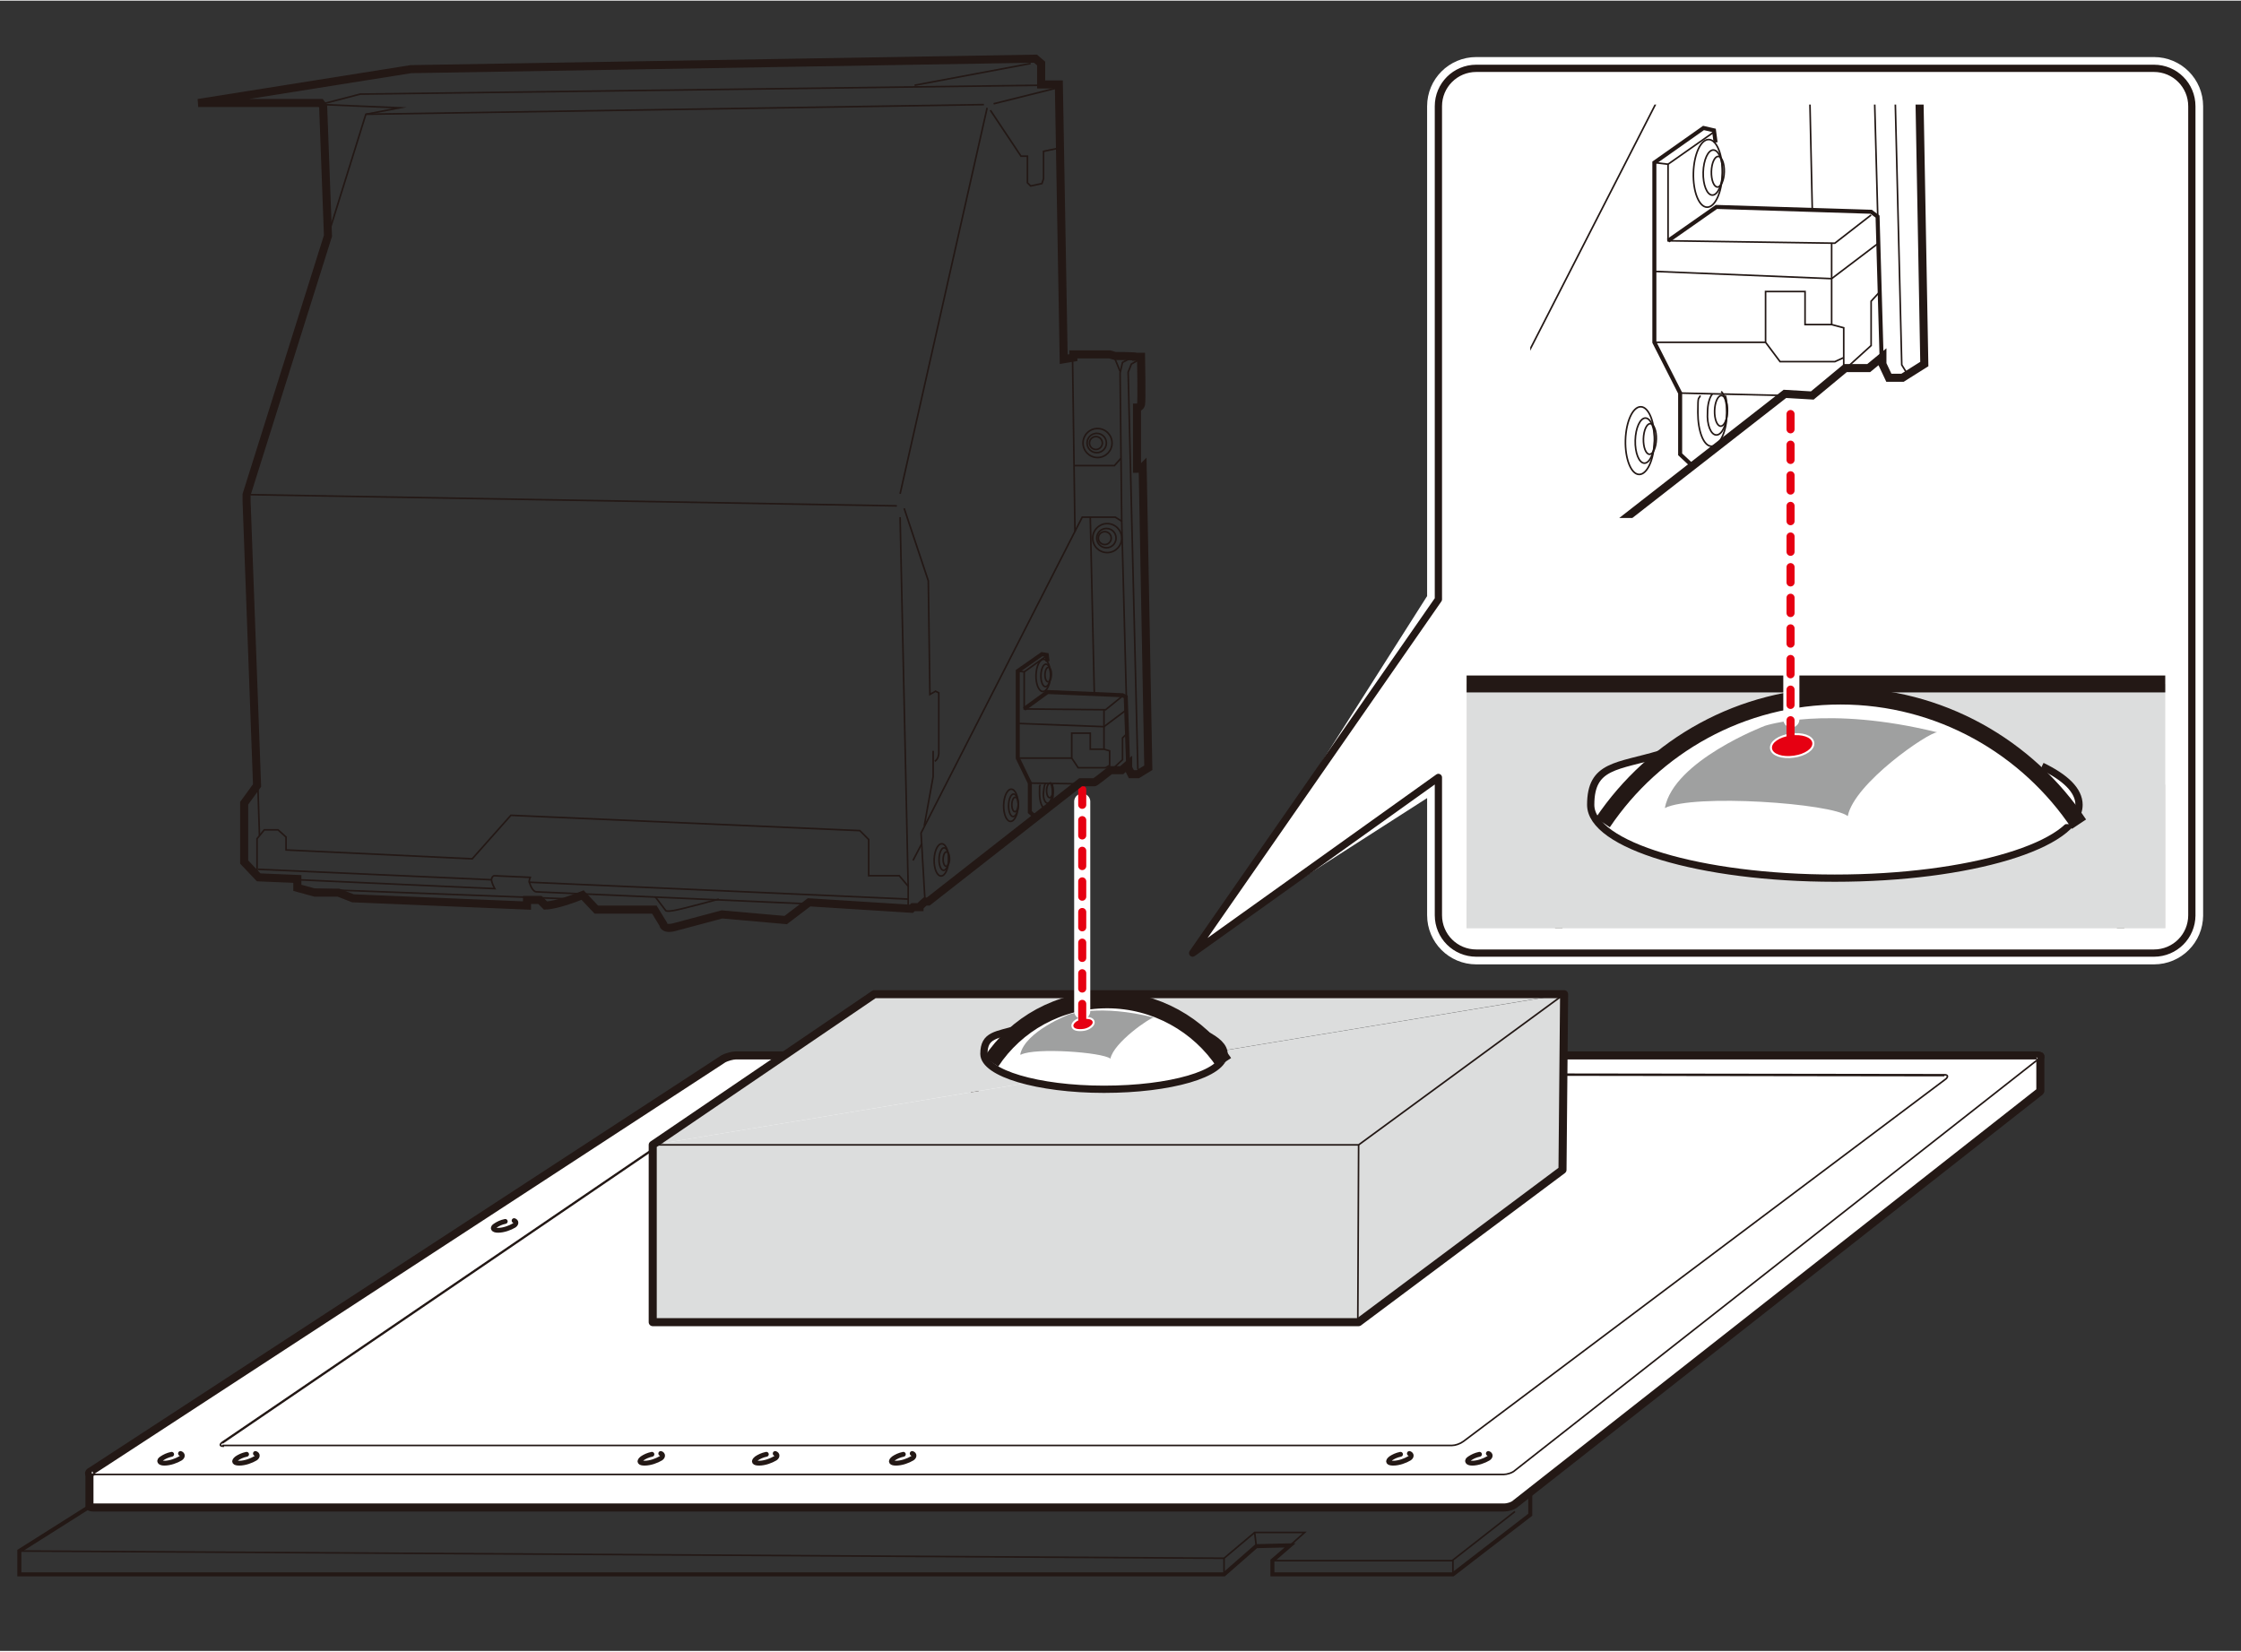 <?xml version="1.0" encoding="UTF-8"?>
<svg id="_レイヤー_1" data-name="レイヤー 1" xmlns="http://www.w3.org/2000/svg" width="98.1mm" height="72.3mm" xmlns:xlink="http://www.w3.org/1999/xlink" viewBox="0 0 278.1 204.8">
  <rect x="0" y="0" width="278.1" height="204.8" fill="#333333" stroke="none"/>
  <defs>
    <style>
      .cls-1, .cls-2 {
        fill: #fff;
      }

      .cls-3, .cls-4, .cls-5, .cls-6, .cls-7, .cls-8, .cls-9, .cls-10, .cls-11, .cls-12, .cls-13, .cls-14, .cls-15, .cls-16, .cls-17, .cls-18, .cls-19, .cls-20 {
        fill: none;
      }

      .cls-3, .cls-4, .cls-5, .cls-6, .cls-7, .cls-8, .cls-12, .cls-13, .cls-14, .cls-15, .cls-16, .cls-18, .cls-19, .cls-20 {
        stroke: #231815;
      }

      .cls-3, .cls-7, .cls-13 {
        stroke-miterlimit: 10;
      }

      .cls-21 {
        fill: #dcdddd;
      }

      .cls-4, .cls-6, .cls-7 {
        stroke-width: .2px;
      }

      .cls-5 {
        stroke-width: .6px;
      }

      .cls-5, .cls-8, .cls-9, .cls-10, .cls-2, .cls-19 {
        stroke-linecap: round;
      }

      .cls-6, .cls-8, .cls-9, .cls-10, .cls-2, .cls-18, .cls-19, .cls-20 {
        stroke-linejoin: round;
      }

      .cls-22 {
        clip-path: url(#clippath-1);
      }

      .cls-9 {
        stroke-width: 2px;
      }

      .cls-9, .cls-10, .cls-17 {
        stroke: #fff;
      }

      .cls-23 {
        clip-path: url(#clippath);
      }

      .cls-10 {
        stroke-width: 2.8px;
      }

      .cls-12, .cls-18 {
        stroke-width: 2.1px;
      }

      .cls-24 {
        fill: #e60012;
      }

      .cls-13, .cls-15 {
        stroke-width: .5px;
      }

      .cls-2 {
        stroke: #e60012;
        stroke-dasharray: 0 0 1.9 1.9;
      }

      .cls-16, .cls-19 {
        stroke-width: .9px;
      }

      .cls-17 {
        stroke-width: .5px;
      }

      .cls-25 {
        fill: #9fa0a0;
      }
    </style>
    <clipPath id="clippath">
      <rect class="cls-11" x="189.9" y="12.9" width="52.2" height="51.3"/>
    </clipPath>
    <clipPath id="clippath-1">
      <rect class="cls-11" x="182" y="71.4" width="86.7" height="43.7"/>
    </clipPath>
  </defs>
  <path class="cls-1" d="m253.2,131l-161.9,4c-.4,0-1.1.2-1.5.4L11.1,182.8s0,4,0,4.1c0,0,.2.1.4.1h175.2c.4,0,1.1-.2,1.4-.5l64.9-51c.1,0,.2-.2.2-.2,0-.2,0-4.3,0-4.3"/>
  <path class="cls-8" d="m253.2,131l-161.9,4c-.4,0-1.1.2-1.5.4L11.1,182.8s0,4,0,4.1c0,0,.2.1.4.1h175.2c.4,0,1.1-.2,1.4-.5l64.9-51c.1,0,.2-.2.2-.2,0-.2,0-4.3,0-4.3Z"/>
  <path class="cls-1" d="m91.3,130.9c-.4,0-1.1.2-1.5.4L11.3,182.5c-.4.2-.3.4.1.4h175.2c.4,0,1.1-.2,1.4-.5l64.9-51c.3-.3.3-.5-.2-.5H91.3Z"/>
  <path class="cls-4" d="m91.3,130.9c-.4,0-1.1.2-1.5.4L11.3,182.5c-.4.2-.3.4.1.4h175.2c.4,0,1.1-.2,1.4-.5l64.9-51c.3-.3.3-.5-.2-.5H91.3Z"/>
  <path class="cls-14" d="m253,131.4c.3-.3.3-.5-.2-.5H91.3c-.4,0-1.1.2-1.5.4L11.3,182.5c-.4.2-.3.4.1.4"/>
  <path class="cls-4" d="m27.7,179.4c-.4,0-.5-.2-.1-.5l66.5-45.3c.4-.2,1-.5,1.5-.5l145.7.2c.4,0,.5.2.2.5l-59.9,45c-.4.3-1,.5-1.4.5H27.7Z"/>
  <path class="cls-4" d="m27.6,179l66.5-45.3c.4-.2,1-.5,1.5-.5l145.7.2"/>
  <path class="cls-5" d="m21.3,180.4c-.5.1-.9.3-1.2.5-.5.3-.3.6.3.6.7,0,1.5-.3,2-.6.3-.2.3-.5,0-.6"/>
  <path class="cls-5" d="m183.6,180.4c-.5.1-.9.3-1.2.5-.5.3-.3.6.3.6.7,0,1.5-.3,2-.6.3-.2.3-.5,0-.6"/>
  <path class="cls-5" d="m62.7,151.5c-.5.1-.9.3-1.2.5-.5.3-.3.6.3.6.7,0,1.5-.3,2-.6.3-.2.3-.5,0-.6"/>
  <path class="cls-5" d="m95.1,180.4c-.5.1-.9.3-1.2.5-.5.4-.3.6.3.6.7,0,1.5-.3,2-.6.3-.2.3-.5,0-.6"/>
  <path class="cls-5" d="m112.1,180.4c-.5.1-.9.3-1.2.5-.5.4-.3.6.3.6.7,0,1.5-.3,2-.6.3-.2.3-.5,0-.6"/>
  <path class="cls-5" d="m80.9,180.4c-.5.1-.9.3-1.2.5-.5.4-.3.6.3.6.7,0,1.5-.3,2-.6.3-.2.3-.5,0-.6"/>
  <path class="cls-5" d="m30.6,180.4c-.5.1-.9.3-1.2.5-.5.4-.3.6.3.6.7,0,1.5-.3,2-.6.3-.2.3-.5,0-.6"/>
  <path class="cls-5" d="m173.8,180.4c-.5.1-.9.3-1.2.5-.5.4-.3.6.3.6.7,0,1.5-.3,2-.6.3-.2.3-.5,0-.6"/>
  <path class="cls-1" d="m119.9,141.4c0,9.6,7.8,17.4,17.4,17.4s17.4-7.8,17.4-17.4-7.8-17.4-17.4-17.4-17.4,7.8-17.4,17.4"/>
  <path class="cls-16" d="m119.9,141.4c0,9.6,7.8,17.4,17.4,17.4s17.4-7.8,17.4-17.4-7.8-17.4-17.4-17.4-17.4,7.8-17.4,17.4"/>
  <polyline class="cls-21" points="194.2 123.3 194 145.1 168.5 164 81 164 81 142"/>
  <line class="cls-6" x1="168.6" y1="142" x2="168.5" y2="163.7"/>
  <polyline class="cls-21" points="194.1 123.3 108.5 123.3 81 142"/>
  <polygon class="cls-20" points="194.1 123.3 193.9 145.1 168.6 164 81 164 81 142 108.5 123.3 194.1 123.3"/>
  <polyline class="cls-6" points="81 142 168.6 142 194.1 123.3"/>
  <path class="cls-1" d="m149.6,128.3c1.4.7,2.3,1.5,2.3,2.4,0,2.5-6.7,4.4-14.9,4.4s-14.9-2-14.9-4.4,1.6-2.3,4.2-3.1"/>
  <path class="cls-16" d="m149.6,128.3c1.4.7,2.3,1.5,2.3,2.4,0,2.5-6.7,4.4-14.9,4.4s-14.9-2-14.9-4.4,1.6-2.3,4.2-3.1"/>
  <path class="cls-1" d="m151.9,131.8c-3.1-4.7-8.5-7.8-14.5-7.8s-11.3,3-14.4,7.7"/>
  <path class="cls-12" d="m151.9,131.8c-3.1-4.7-8.5-7.8-14.5-7.8s-11.3,3-14.4,7.7"/>
  <path class="cls-25" d="m126.7,130.8c1.8-.9,10.1-.3,11.1.5.4-2,4.9-5.1,5.4-5.1-6.7-1.7-10.5-.4-10.5-.4,0,0-5.5,2.1-6.1,5"/>
  <path class="cls-17" d="m135.6,126.8c0,.3-.5.7-1.1.8-.7.1-1.3,0-1.3-.4,0-.3.5-.7,1.1-.8.7-.1,1.3,0,1.3.4"/>
  <path class="cls-1" d="m184.7,97.1c-.3,0-.5,0-.9.2-1,.6-1.9,2.4-1.9,4s.5,2,1.2,2c.2,0,1.3,0,1.5,0,1-.6,2.9-5.8,1.4-6.1-.6,0-.6,0-1.4,0"/>
  <path class="cls-5" d="m184.7,97.1c-.3,0-.5,0-.9.2-1,.6-1.9,2.4-1.9,4s.5,2,1.2,2c.2,0,1.3,0,1.5,0,1-.6,2.9-5.8,1.4-6.1-.6,0-.6,0-1.4,0Z"/>
  <path class="cls-1" d="m183.5,102.2c.3.9.9,1.3,1.7.9,1-.6,1.9-2.4,1.9-4s-.8-2.4-1.9-1.8c-.8.5-1.5,1.7-1.8,3"/>
  <path class="cls-5" d="m183.5,102.2c.3.9.9,1.3,1.7.9,1-.6,1.9-2.4,1.9-4s-.8-2.4-1.9-1.8c-.8.5-1.5,1.7-1.8,3"/>
  <path class="cls-1" d="m182.6,95.6c.2.6.6.8,1,.5.6-.4,1.1-1.4,1.1-2.4s-.5-1.4-1.1-1.1c-.5.3-.9,1-1.1,1.8"/>
  <path class="cls-5" d="m182.6,95.6c.2.6.6.8,1,.5.6-.4,1.1-1.4,1.1-2.4s-.5-1.4-1.1-1.1c-.5.3-.9,1-1.1,1.8"/>
  <path class="cls-1" d="m272,113.5c0,2.6-2.1,4.7-4.7,4.7h-84.1c-2.6,0-4.7-2.1-4.7-4.7v-17.1l-23.7,15.2,23.7-37.3V13.1c0-2.6,2.1-4.7,4.7-4.7h84.1c2.6,0,4.7,2.1,4.7,4.7v100.5Z"/>
  <path class="cls-10" d="m272,113.5c0,2.6-2.1,4.7-4.7,4.7h-84.1c-2.6,0-4.7-2.1-4.7-4.7v-17.1l-23.7,15.2,23.7-37.3V13.1c0-2.6,2.1-4.7,4.7-4.7h84.1c2.6,0,4.7,2.1,4.7,4.7v100.5Z"/>
  <path class="cls-1" d="m271.8,113.8c0,2.6-2.1,4.7-4.7,4.7h-84.1c-2.6,0-4.7-2.1-4.7-4.7v-17.1l-30.5,21.8,30.5-43.9V13.4c0-2.6,2.1-4.7,4.7-4.7h84.1c2.6,0,4.7,2.1,4.7,4.7v100.5Z"/>
  <path class="cls-19" d="m272,113.5c0,2.6-2.1,4.7-4.7,4.7h-84.1c-2.6,0-4.7-2.1-4.7-4.7v-17.1l-30.5,21.8,30.5-43.9V13.1c0-2.6,2.1-4.7,4.7-4.7h84.1c2.6,0,4.7,2.1,4.7,4.7v100.5Z"/>
  <path class="cls-24" d="m135.6,126.8c0,.3-.5.7-1.1.8-.7.1-1.3,0-1.3-.4,0-.3.5-.7,1.1-.8.7-.1,1.3,0,1.3.4"/>
  <line class="cls-9" x1="134.3" y1="125.4" x2="134.3" y2="99.4"/>
  <line class="cls-2" x1="134.3" y1="126.4" x2="134.3" y2="97.4"/>
  <polyline class="cls-15" points="11.1 186.9 2.4 192.4 2.4 195.3 151.9 195.3 155.9 191.8 160.1 191.7 157.9 193.6 157.9 195.3 180.3 195.3 189.9 187.9 189.9 185.1"/>
  <polyline class="cls-4" points="2.4 192.4 151.9 193.3 155.7 190.1 161.9 190.1 160.1 191.7"/>
  <line class="cls-4" x1="151.9" y1="195.3" x2="151.9" y2="193.3"/>
  <line class="cls-7" x1="155.9" y1="191.8" x2="155.7" y2="190.1"/>
  <polyline class="cls-4" points="157.9 193.6 180.2 193.6 188 187.5"/>
  <line class="cls-4" x1="180.3" y1="195.3" x2="180.3" y2="193.5"/>
  <polyline class="cls-7" points="31.9 108.6 31.9 104 32.8 102.9 34.5 102.9 35.5 103.8 35.5 105.4 58.6 106.5 63.4 101.1 106.7 103 107.8 104.1 107.8 108.6 111.6 108.6 112.7 109.9 112.7 112.8"/>
  <path class="cls-7" d="m37,109.1l24.4,1.1s-.4-.7-.4-1.1.3-.5.3-.5l4.5.2s-.2.5-.1.6c0,0,.3,1.2.9,1.2l33.9,1.5"/>
  <line class="cls-7" x1="37" y1="110.2" x2="71.3" y2="111.5"/>
  <path class="cls-7" d="m81.3,111.2l1.3,1.7s0,.2,1.1,0,5.5-1.4,5.5-1.4"/>
  <line class="cls-7" x1="30.6" y1="61.3" x2="111.3" y2="62.7"/>
  <line class="cls-7" x1="122.5" y1="13.3" x2="111.7" y2="61.2"/>
  <line class="cls-7" x1="111.7" y1="64.1" x2="112.7" y2="109.9"/>
  <polyline class="cls-7" points="114.8 111.9 114.3 103.3 134.3 64.1 135.3 64.1 138.4 64.1 139.2 64.6 140 94.9"/>
  <polyline class="cls-13" points="128.6 101.4 127.8 100.7 127.8 97.1 126.3 94 126.3 83.2 129.3 81.1 129.9 81.2 130 82"/>
  <line class="cls-7" x1="127.8" y1="97.1" x2="134.1" y2="97.2"/>
  <polyline class="cls-13" points="127.1 87.9 130 85.8 139.3 86.2 139.7 86.4 140 94.9"/>
  <polyline class="cls-7" points="137.7 94.9 137.2 95.2 133.8 95.2 133 94 133 90.9 135.3 90.9 135.3 92.9 137 92.9 137.7 93.1 137.7 95.6"/>
  <line class="cls-7" x1="126.3" y1="94" x2="133" y2="94"/>
  <polyline class="cls-7" points="139.3 86.3 137.2 88 127.1 87.9 127.1 83.3 126.3 83.2"/>
  <line class="cls-7" x1="137" y1="92.9" x2="137" y2="88"/>
  <polyline class="cls-7" points="139.9 90.9 139.3 91.5 139.3 94.2 137.8 95.6"/>
  <line class="cls-7" x1="127.1" y1="83.3" x2="129.9" y2="81.3"/>
  <polyline class="cls-7" points="126.3 89.7 137 90.1 139.8 88"/>
  <line class="cls-7" x1="135.3" y1="64.1" x2="135.8" y2="86"/>
  <path class="cls-7" d="m112.2,63l3,9,.2,14.1.7-.4.4.2v7.5s0,.7-.5,1"/>
  <polyline class="cls-7" points="115.8 93.1 115.8 96.3 114.7 102.4"/>
  <line class="cls-7" x1="114.4" y1="104.6" x2="113.3" y2="106.7"/>
  <polyline class="cls-7" points="141.6 44.4 140.4 45.1 140 46.1 141.2 95.3 141.6 96"/>
  <polyline class="cls-7" points="139.2 64.6 139 46.2 139.3 44.9 140.4 44.3"/>
  <line class="cls-7" x1="138.3" y1="44.3" x2="139" y2="46"/>
  <line class="cls-7" x1="133.1" y1="44.4" x2="133.4" y2="65.9"/>
  <polyline class="cls-7" points="133.3 57.7 138.3 57.7 139.1 56.8"/>
  <line class="cls-7" x1="32" y1="97.4" x2="32.2" y2="103.6"/>
  <line class="cls-7" x1="32" y1="107.8" x2="61" y2="109.1"/>
  <line class="cls-7" x1="65.6" y1="109.4" x2="112.7" y2="111.5"/>
  <polyline class="cls-7" points="39.7 12.9 44.7 11.6 129.1 10.5"/>
  <line class="cls-7" x1="113.5" y1="10.5" x2="127.9" y2="7.8"/>
  <path class="cls-3" d="m40.6,29.5l-10,31.8v.8l1.3,35.3-1.6,2.2v7.3l1.8,1.9,4.8.2v1.1l2.2.6h2.9l1.8.7,21.6.9v-.7h1.6l.7.7s1.4,0,4.6-1.3l1.7,1.8h7.2l1.1,1.8s0,.7,1.3.4l6-1.6,7.9.7,2.9-2.2,12.7.8.2-.2h.8c0-.1.7-.7.7-.7h.4l18.9-14.8h1.7c0,.1,2-1.5,2-1.5h1.4l.8-.7v.4l.4.8h.8s1.3-.8,1.3-.8l-.7-37.3s-.2.2-.7.2v-7.6c0,0,.4,0,.5-.4s0-5.9,0-5.9h-.6c0-.1-2.6-.1-2.6-.1l-.7-.2h-4.5v.4l-1.2.2-.6-34.1h-2.2v-2.6l-.7-.6-77.5,1.3-26.4,4.2h15.2l.3.4.6,16.1Z"/>
  <polyline class="cls-7" points="40.1 12.9 49.6 13.3 45.4 14.1 40.6 29.5"/>
  <line class="cls-7" x1="45.4" y1="14.1" x2="122.1" y2="12.9"/>
  <line class="cls-7" x1="131.3" y1="10.8" x2="123.3" y2="12.8"/>
  <polyline class="cls-7" points="122.9 13.6 126.7 19.3 127.5 19.3 127.5 22.6 127.9 23 129.3 22.7 129.5 22.1 129.5 18.7 131.4 18.3"/>
  <ellipse class="cls-7" cx="130.4" cy="98.1" rx=".9" ry=".4" transform="translate(28.8 225.8) rotate(-88.5)"/>
  <path class="cls-7" d="m130.3,97c.2.2.3.7.3,1.3s-.3,1.3-.6,1.3-.6-.6-.5-1.4.1-.9.3-1.1"/>
  <path class="cls-7" d="m130.6,97.2c0,.3.1.7.1,1.1,0,1.1-.4,2-.9,2s-.8-.9-.8-2,0-.7.1-1"/>
  <ellipse class="cls-7" cx="126.1" cy="99.8" rx=".9" ry=".4" transform="translate(22.9 223.2) rotate(-88.5)"/>
  <ellipse class="cls-7" cx="125.8" cy="99.9" rx="1.4" ry=".6" transform="translate(22.6 223) rotate(-88.5)"/>
  <ellipse class="cls-7" cx="125.5" cy="99.9" rx="2" ry=".9" transform="translate(22.3 222.7) rotate(-88.5)"/>
  <ellipse class="cls-7" cx="117.5" cy="106.6" rx=".9" ry=".4" transform="translate(7.8 221.2) rotate(-88.5)"/>
  <ellipse class="cls-7" cx="117.2" cy="106.7" rx="1.4" ry=".6" transform="translate(7.4 220.9) rotate(-88.5)"/>
  <ellipse class="cls-7" cx="116.9" cy="106.7" rx="2" ry=".9" transform="translate(7.1 220.7) rotate(-88.5)"/>
  <ellipse class="cls-7" cx="130.2" cy="83.7" rx=".9" ry=".4" transform="translate(43 211.6) rotate(-88.5)"/>
  <ellipse class="cls-7" cx="129.9" cy="83.8" rx="1.4" ry=".6" transform="translate(42.6 211.4) rotate(-88.5)"/>
  <ellipse class="cls-7" cx="129.6" cy="83.8" rx="2" ry=".9" transform="translate(42.3 211.1) rotate(-88.5)"/>
  <circle class="cls-7" cx="136" cy="54.9" r=".8"/>
  <circle class="cls-7" cx="136.1" cy="54.9" r="1.2"/>
  <circle class="cls-7" cx="136.2" cy="54.9" r="1.8"/>
  <circle class="cls-7" cx="137.1" cy="66.7" r=".8"/>
  <circle class="cls-7" cx="137.3" cy="66.7" r="1.2"/>
  <circle class="cls-7" cx="137.4" cy="66.7" r="1.8"/>
  <g class="cls-23">
    <g>
      <polyline class="cls-7" points="10.3 72.6 10.3 63 12.3 60.8 15.7 60.8 17.9 62.6 17.9 66 65.5 68.2 75.4 57.1 164.7 61.1 167.2 63.4 167.2 72.6 175 72.6 177.3 75.3 177.3 81.3"/>
      <path class="cls-7" d="m20.9,73.6l50.4,2.3s-.9-1.4-.9-2.3.6-1.1.6-1.1l9.3.5s-.4,1-.3,1.2c0,0,.6,2.4,1.9,2.5l70,3"/>
      <line class="cls-7" x1="20.9" y1="75.9" x2="91.7" y2="78.6"/>
      <path class="cls-7" d="m112.3,78l2.6,3.5s0,.4,2.4,0,11.3-2.9,11.3-2.9"/>
      <line class="cls-7" x1="175.2" y1="-19.3" x2="177.3" y2="75.3"/>
      <polyline class="cls-7" points="181.5 79.4 180.5 61.6 221.9 -19.3 223.9 -19.3 230.2 -19.3 231.8 -18.3 233.5 44.4"/>
      <polyline class="cls-13" points="210.1 57.8 208.5 56.3 208.5 48.7 205.3 42.4 205.3 20.1 211.4 15.8 212.7 16.1 212.9 17.6"/>
      <line class="cls-7" x1="208.5" y1="48.7" x2="221.4" y2="49"/>
      <polyline class="cls-13" points="207 29.8 213 25.6 232.2 26.2 233 26.8 233.5 44.4"/>
      <polyline class="cls-7" points="228.8 44.3 227.7 44.8 220.9 44.8 219.1 42.4 219.1 36.1 224 36.1 224 40.2 227.3 40.2 228.8 40.6 228.8 45.8"/>
      <line class="cls-7" x1="205.3" y1="42.4" x2="219.1" y2="42.4"/>
      <polyline class="cls-7" points="232.2 26.6 227.7 30.1 207 29.8 207 20.3 205.3 20.1"/>
      <line class="cls-7" x1="227.3" y1="40.2" x2="227.3" y2="30.1"/>
      <polyline class="cls-7" points="233.3 36.1 232.2 37.3 232.2 42.8 228.9 45.8"/>
      <line class="cls-7" x1="207" y1="20.3" x2="212.7" y2="16.3"/>
      <polyline class="cls-7" points="205.3 33.6 227.3 34.5 233.1 30.1"/>
      <line class="cls-7" x1="223.9" y1="-19.3" x2="224.9" y2="26"/>
      <path class="cls-7" d="m176.2-21.7l6.2,18.5.5,29.1,1.5-.9.8.5v15.4s0,1.4-1.1,2.2"/>
      <polyline class="cls-7" points="183.7 40.6 183.7 47.1 181.4 59.8"/>
      <line class="cls-7" x1="180.6" y1="64.2" x2="178.5" y2="68.6"/>
      <polyline class="cls-7" points="236.8 -60 234.3 -58.5 233.5 -56.5 236 45.2 236.8 46.5"/>
      <line class="cls-7" x1="10.5" y1="49.5" x2="11" y2="62.2"/>
      <line class="cls-7" x1="10.5" y1="70.9" x2="70.3" y2="73.6"/>
      <line class="cls-7" x1="79.9" y1="74.2" x2="177.3" y2="78.6"/>
      <path class="cls-3" d="m28.3-90.8L7.7-25.1v1.7l2.8,73-3.2,4.6v15.1l3.7,4,10,.3v2.3l4.6,1.3h6l3.7,1.5,44.6,1.8v-1.4h3.2l1.5,1.4s2.9,0,9.5-2.8l3.4,3.7h14.9l2.2,3.7s-.1,1.4,2.6.8l12.4-3.3,16.4,1.5,5.9-4.5,26.2,1.6.3-.5,1.6-.3,1.5-1.1h.9l39.1-30.5,3.4.2,4.1-3.4h2.9l1.7-1.4v.9l.8,1.7h1.7c0,0,2.7-1.7,2.7-1.7l-1.4-77s-.5.4-1.4.5l-.2-15.6s1.1,0,1.1-.9,0-12.2,0-12.2l-1.2-.3h-5.4l-1.5-.5h-9.3v.7l-2.5.5-1.3-70.4h-4.5v-5.3l-1.4-1.3-160,2.7-54.5,8.8h31.4l.6.9,1.2,33.3Z"/>
      <ellipse class="cls-7" cx="213.7" cy="51" rx="1.9" ry=".8" transform="translate(157 263.2) rotate(-88.5)"/>
      <path class="cls-7" d="m213.6,48.5c.4.4.7,1.4.7,2.6,0,1.5-.6,2.8-1.3,2.8s-1.2-1.3-1.1-2.8c0-.9.2-1.8.6-2.3"/>
      <path class="cls-7" d="m214.1,49c.2.6.2,1.4.2,2.2,0,2.3-.9,4.1-1.9,4.1s-1.7-1.9-1.7-4.2.1-1.5.3-2.1"/>
      <ellipse class="cls-7" cx="204.9" cy="54.5" rx="1.9" ry=".8" transform="translate(144.9 257.8) rotate(-88.5)"/>
      <ellipse class="cls-7" cx="204.3" cy="54.6" rx="2.8" ry="1.2" transform="translate(144.2 257.4) rotate(-88.5)"/>
      <ellipse class="cls-7" cx="203.7" cy="54.6" rx="4.2" ry="1.8" transform="translate(143.6 256.8) rotate(-88.5)"/>
      <ellipse class="cls-7" cx="187" cy="68.4" rx="1.9" ry=".8" transform="translate(113.6 253.6) rotate(-88.5)"/>
      <ellipse class="cls-7" cx="186.4" cy="68.6" rx="2.8" ry="1.2" transform="translate(112.9 253.1) rotate(-88.5)"/>
      <ellipse class="cls-7" cx="185.9" cy="68.6" rx="4.2" ry="1.8" transform="translate(112.3 252.5) rotate(-88.5)"/>
      <ellipse class="cls-7" cx="213.3" cy="21.3" rx="1.9" ry=".8" transform="translate(186.3 233.9) rotate(-88.5)"/>
      <ellipse class="cls-7" cx="212.7" cy="21.4" rx="2.8" ry="1.2" transform="translate(185.6 233.4) rotate(-88.5)"/>
      <ellipse class="cls-7" cx="212.1" cy="21.4" rx="4.2" ry="1.8" transform="translate(185 232.9) rotate(-88.5)"/>
    </g>
  </g>
  <g class="cls-22">
    <path class="cls-1" d="m192.8,121.8c0,19.6,15.9,35.5,35.5,35.5s35.5-15.9,35.5-35.5-15.9-35.5-35.5-35.5-35.5,15.9-35.5,35.5"/>
    <path class="cls-16" d="m192.8,121.8c0,19.6,15.9,35.5,35.5,35.5s35.5-15.9,35.5-35.5-15.9-35.5-35.5-35.5-35.5,15.9-35.5,35.5"/>
    <polyline class="cls-21" points="344.1 84.8 343.7 129.3 292.2 167.8 113.4 167.8 113.4 123"/>
    <polyline class="cls-18" points="344.1 84.8 343.7 129.3 292.2 167.8 113.4 167.8 113.4 123"/>
    <polygon class="cls-21" points="169.5 84.8 113.4 123 292.2 123 344.1 84.8 169.5 84.8"/>
    <polygon class="cls-18" points="169.5 84.8 113.4 123 292.2 123 344.1 84.8 169.5 84.8"/>
    <path class="cls-1" d="m253.4,95c2.9,1.4,4.6,3,4.6,4.8,0,5-13.6,9.1-30.3,9.1s-30.3-4.1-30.3-9.1,3.3-4.7,8.6-6.3"/>
    <path class="cls-16" d="m253.4,95c2.9,1.4,4.6,3,4.6,4.8,0,5-13.6,9.1-30.3,9.1s-30.3-4.1-30.3-9.1,3.3-4.7,8.6-6.3"/>
    <path class="cls-1" d="m258,102.2c-6.4-9.6-17.3-15.9-29.6-15.9s-23.1,6.2-29.5,15.7"/>
    <path class="cls-12" d="m258,102.2c-6.4-9.6-17.3-15.9-29.6-15.9s-23.1,6.2-29.5,15.7"/>
    <path class="cls-25" d="m206.6,100.2c3.6-1.8,20.7-.6,22.7,1,.8-4.1,10-10.4,11.1-10.4-13.8-3.4-21.4-.8-21.4-.8,0,0-11.3,4.3-12.4,10.2"/>
  </g>
  <path class="cls-17" d="m224.9,92.1c.1.7-.9,1.4-2.3,1.6-1.4.2-2.6-.2-2.7-.9-.1-.7.9-1.4,2.3-1.6,1.4-.2,2.6.2,2.7.9"/>
  <path class="cls-24" d="m224.9,92.1c.1.7-.9,1.4-2.3,1.6-1.4.2-2.6-.2-2.7-.9-.1-.7.9-1.4,2.3-1.6,1.4-.2,2.6.2,2.7.9"/>
  <line class="cls-9" x1="222.3" y1="89.2" x2="222.3" y2="53.6"/>
  <line class="cls-2" x1="222.2" y1="91.2" x2="222.2" y2="49.5"/>
</svg>